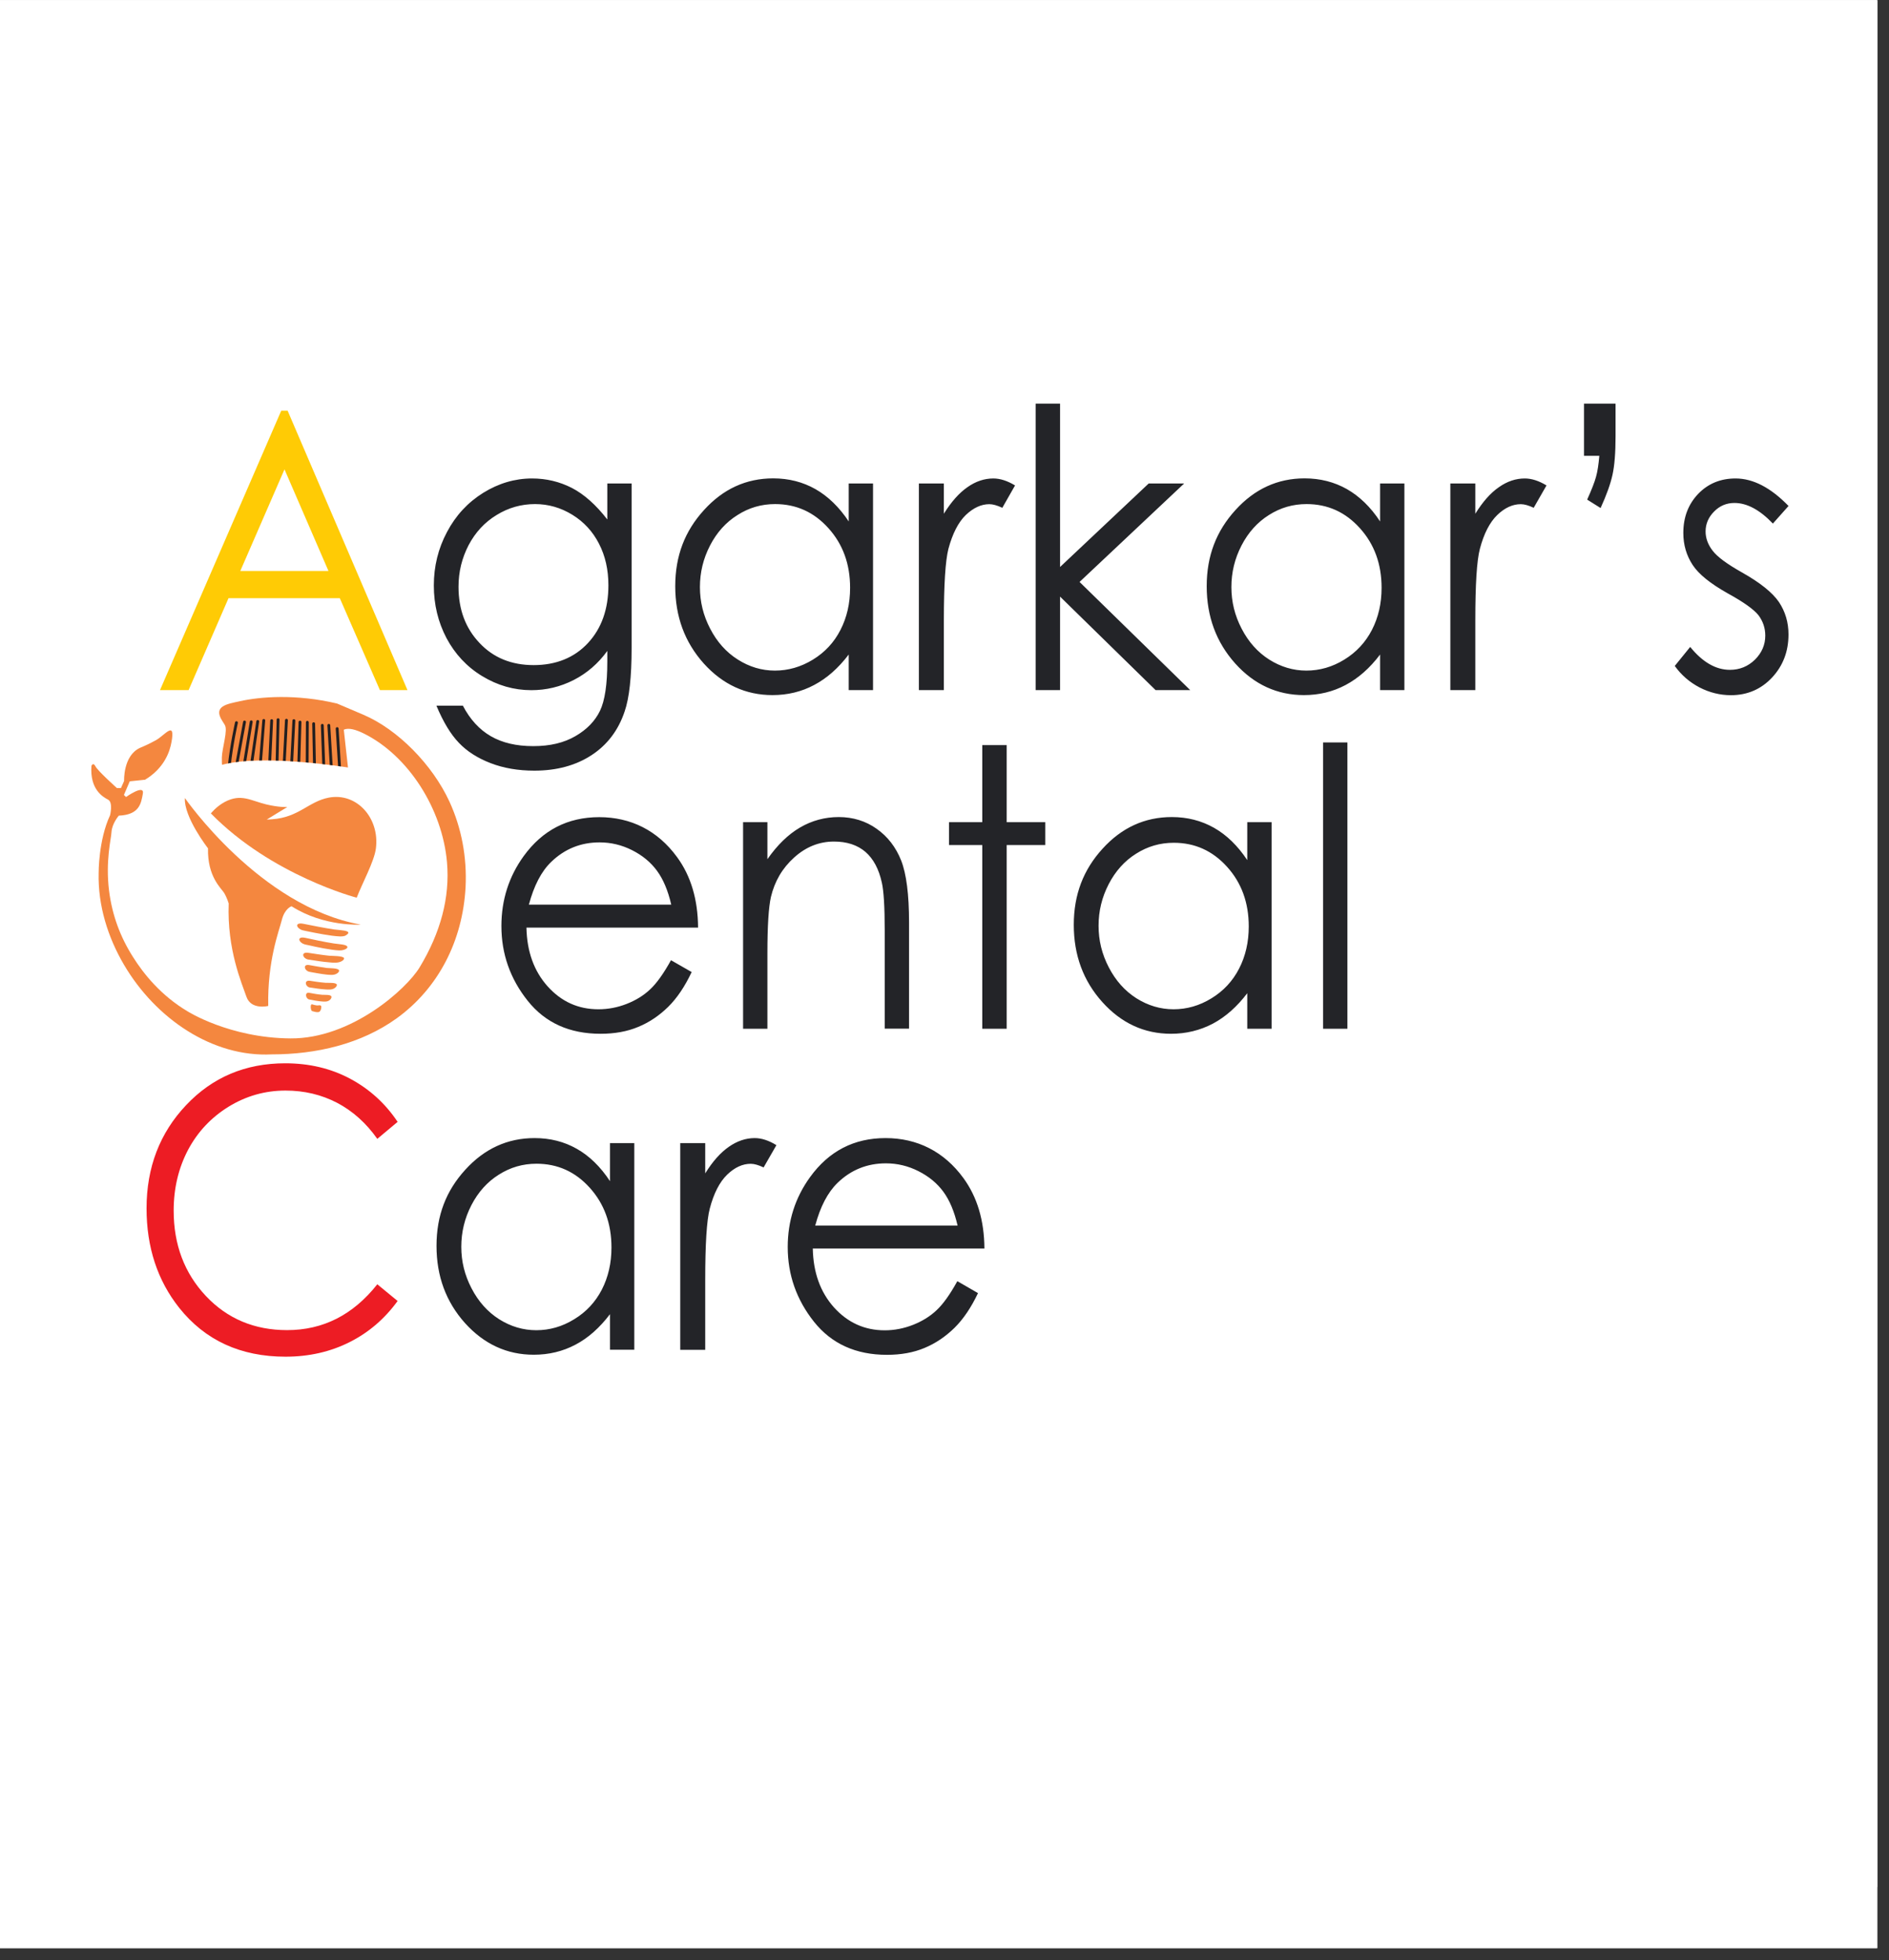 <svg xmlns="http://www.w3.org/2000/svg" xmlns:xlink="http://www.w3.org/1999/xlink" width="106" zoomAndPan="magnify" viewBox="0 0 79.5 82.5" height="110" preserveAspectRatio="xMidYMid meet"><rect x="0" y="0" width="79.5" height="82.5" fill="#333333" stroke="none"/><defs><clipPath id="84a8222c75"><path d="M 0 0.008 L 79.004 0.008 L 79.004 81.992 L 0 81.992 Z M 0 0.008 " clip-rule="nonzero"></path></clipPath><clipPath id="1d4eb9b522"><path d="M 0 0.008 L 79.004 0.008 L 79.004 80 L 0 80 Z M 0 0.008 " clip-rule="nonzero"></path></clipPath><clipPath id="7d94676094"><path d="M 9 30 L 10 30 L 10 33 L 9 33 Z M 9 30 " clip-rule="nonzero"></path></clipPath><clipPath id="74eb764c57"><path d="M 9.465 30.516 L 9.352 30.336 C 8.953 29.711 9.566 29.629 10.094 29.512 C 10.949 29.32 12.461 29.199 14.184 29.609 L 15.277 30.074 C 16.746 30.695 18.203 32.191 18.914 33.734 C 19.426 34.848 19.656 36.082 19.594 37.336 C 19.473 39.598 18.449 41.586 16.703 42.852 C 15.195 43.941 13.309 44.375 11.438 44.375 C 8.949 44.504 6.547 42.871 5.215 40.598 C 4.543 39.453 4.117 38.109 4.152 36.738 C 4.152 36.738 4.141 35.363 4.633 34.309 C 4.633 34.309 4.766 33.773 4.551 33.656 C 4.336 33.543 3.777 33.23 3.848 32.234 C 3.848 32.234 3.918 32.059 4.016 32.25 C 4.113 32.445 4.922 33.168 4.922 33.168 L 5.09 33.168 L 5.223 32.867 C 5.223 32.867 5.176 31.809 5.887 31.477 C 5.887 31.477 6.246 31.332 6.57 31.148 C 6.945 30.934 7.383 30.309 7.219 31.223 C 7.145 31.645 6.91 32.328 6.105 32.816 L 5.461 32.883 L 5.215 33.457 L 5.305 33.543 C 5.305 33.543 6.09 32.984 6.012 33.402 C 5.938 33.82 5.867 34.289 5 34.328 C 5 34.328 4.711 34.656 4.691 35.031 C 4.68 35.293 4.434 36.23 4.59 37.488 C 4.719 38.512 5.059 39.43 5.598 40.277 C 6.043 40.988 6.781 41.902 7.891 42.562 C 7.891 42.562 9.656 43.684 12.223 43.703 C 14.785 43.723 17.102 41.629 17.656 40.719 C 18.543 39.254 18.941 37.77 18.812 36.289 C 18.617 34.055 17.195 31.805 15.312 30.871 C 14.98 30.707 14.668 30.617 14.469 30.711 L 14.645 32.301 C 14.645 32.301 11.078 31.715 9.344 32.188 C 9.344 32.188 9.332 32.066 9.336 31.883 C 9.344 31.496 9.605 30.711 9.457 30.508 " clip-rule="evenodd"></path></clipPath><clipPath id="e352896c6d"><path d="M 9 30 L 11 30 L 11 33 L 9 33 Z M 9 30 " clip-rule="nonzero"></path></clipPath><clipPath id="24a6f5b613"><path d="M 9.465 30.516 L 9.352 30.336 C 8.953 29.711 9.566 29.629 10.094 29.512 C 10.949 29.32 12.461 29.199 14.184 29.609 L 15.277 30.074 C 16.746 30.695 18.203 32.191 18.914 33.734 C 19.426 34.848 19.656 36.082 19.594 37.336 C 19.473 39.598 18.449 41.586 16.703 42.852 C 15.195 43.941 13.309 44.375 11.438 44.375 C 8.949 44.504 6.547 42.871 5.215 40.598 C 4.543 39.453 4.117 38.109 4.152 36.738 C 4.152 36.738 4.141 35.363 4.633 34.309 C 4.633 34.309 4.766 33.773 4.551 33.656 C 4.336 33.543 3.777 33.23 3.848 32.234 C 3.848 32.234 3.918 32.059 4.016 32.25 C 4.113 32.445 4.922 33.168 4.922 33.168 L 5.09 33.168 L 5.223 32.867 C 5.223 32.867 5.176 31.809 5.887 31.477 C 5.887 31.477 6.246 31.332 6.57 31.148 C 6.945 30.934 7.383 30.309 7.219 31.223 C 7.145 31.645 6.91 32.328 6.105 32.816 L 5.461 32.883 L 5.215 33.457 L 5.305 33.543 C 5.305 33.543 6.09 32.984 6.012 33.402 C 5.938 33.82 5.867 34.289 5 34.328 C 5 34.328 4.711 34.656 4.691 35.031 C 4.68 35.293 4.434 36.23 4.59 37.488 C 4.719 38.512 5.059 39.43 5.598 40.277 C 6.043 40.988 6.781 41.902 7.891 42.562 C 7.891 42.562 9.656 43.684 12.223 43.703 C 14.785 43.723 17.102 41.629 17.656 40.719 C 18.543 39.254 18.941 37.77 18.812 36.289 C 18.617 34.055 17.195 31.805 15.312 30.871 C 14.98 30.707 14.668 30.617 14.469 30.711 L 14.645 32.301 C 14.645 32.301 11.078 31.715 9.344 32.188 C 9.344 32.188 9.332 32.066 9.336 31.883 C 9.344 31.496 9.605 30.711 9.457 30.508 " clip-rule="evenodd"></path></clipPath><clipPath id="19575053d2"><path d="M 10 30 L 11 30 L 11 33 L 10 33 Z M 10 30 " clip-rule="nonzero"></path></clipPath><clipPath id="c7ae8e4b7b"><path d="M 9.465 30.516 L 9.352 30.336 C 8.953 29.711 9.566 29.629 10.094 29.512 C 10.949 29.32 12.461 29.199 14.184 29.609 L 15.277 30.074 C 16.746 30.695 18.203 32.191 18.914 33.734 C 19.426 34.848 19.656 36.082 19.594 37.336 C 19.473 39.598 18.449 41.586 16.703 42.852 C 15.195 43.941 13.309 44.375 11.438 44.375 C 8.949 44.504 6.547 42.871 5.215 40.598 C 4.543 39.453 4.117 38.109 4.152 36.738 C 4.152 36.738 4.141 35.363 4.633 34.309 C 4.633 34.309 4.766 33.773 4.551 33.656 C 4.336 33.543 3.777 33.23 3.848 32.234 C 3.848 32.234 3.918 32.059 4.016 32.25 C 4.113 32.445 4.922 33.168 4.922 33.168 L 5.09 33.168 L 5.223 32.867 C 5.223 32.867 5.176 31.809 5.887 31.477 C 5.887 31.477 6.246 31.332 6.57 31.148 C 6.945 30.934 7.383 30.309 7.219 31.223 C 7.145 31.645 6.91 32.328 6.105 32.816 L 5.461 32.883 L 5.215 33.457 L 5.305 33.543 C 5.305 33.543 6.09 32.984 6.012 33.402 C 5.938 33.82 5.867 34.289 5 34.328 C 5 34.328 4.711 34.656 4.691 35.031 C 4.68 35.293 4.434 36.23 4.59 37.488 C 4.719 38.512 5.059 39.43 5.598 40.277 C 6.043 40.988 6.781 41.902 7.891 42.562 C 7.891 42.562 9.656 43.684 12.223 43.703 C 14.785 43.723 17.102 41.629 17.656 40.719 C 18.543 39.254 18.941 37.77 18.812 36.289 C 18.617 34.055 17.195 31.805 15.312 30.871 C 14.98 30.707 14.668 30.617 14.469 30.711 L 14.645 32.301 C 14.645 32.301 11.078 31.715 9.344 32.188 C 9.344 32.188 9.332 32.066 9.336 31.883 C 9.344 31.496 9.605 30.711 9.457 30.508 " clip-rule="evenodd"></path></clipPath><clipPath id="8426175db5"><path d="M 10 30 L 12 30 L 12 33 L 10 33 Z M 10 30 " clip-rule="nonzero"></path></clipPath><clipPath id="b6f3bcc699"><path d="M 9.465 30.516 L 9.352 30.336 C 8.953 29.711 9.566 29.629 10.094 29.512 C 10.949 29.32 12.461 29.199 14.184 29.609 L 15.277 30.074 C 16.746 30.695 18.203 32.191 18.914 33.734 C 19.426 34.848 19.656 36.082 19.594 37.336 C 19.473 39.598 18.449 41.586 16.703 42.852 C 15.195 43.941 13.309 44.375 11.438 44.375 C 8.949 44.504 6.547 42.871 5.215 40.598 C 4.543 39.453 4.117 38.109 4.152 36.738 C 4.152 36.738 4.141 35.363 4.633 34.309 C 4.633 34.309 4.766 33.773 4.551 33.656 C 4.336 33.543 3.777 33.23 3.848 32.234 C 3.848 32.234 3.918 32.059 4.016 32.25 C 4.113 32.445 4.922 33.168 4.922 33.168 L 5.09 33.168 L 5.223 32.867 C 5.223 32.867 5.176 31.809 5.887 31.477 C 5.887 31.477 6.246 31.332 6.57 31.148 C 6.945 30.934 7.383 30.309 7.219 31.223 C 7.145 31.645 6.91 32.328 6.105 32.816 L 5.461 32.883 L 5.215 33.457 L 5.305 33.543 C 5.305 33.543 6.09 32.984 6.012 33.402 C 5.938 33.82 5.867 34.289 5 34.328 C 5 34.328 4.711 34.656 4.691 35.031 C 4.68 35.293 4.434 36.23 4.59 37.488 C 4.719 38.512 5.059 39.43 5.598 40.277 C 6.043 40.988 6.781 41.902 7.891 42.562 C 7.891 42.562 9.656 43.684 12.223 43.703 C 14.785 43.723 17.102 41.629 17.656 40.719 C 18.543 39.254 18.941 37.77 18.812 36.289 C 18.617 34.055 17.195 31.805 15.312 30.871 C 14.98 30.707 14.668 30.617 14.469 30.711 L 14.645 32.301 C 14.645 32.301 11.078 31.715 9.344 32.188 C 9.344 32.188 9.332 32.066 9.336 31.883 C 9.344 31.496 9.605 30.711 9.457 30.508 " clip-rule="evenodd"></path></clipPath><clipPath id="611f8569b3"><path d="M 11 30 L 12 30 L 12 33 L 11 33 Z M 11 30 " clip-rule="nonzero"></path></clipPath><clipPath id="f344297211"><path d="M 9.465 30.516 L 9.352 30.336 C 8.953 29.711 9.566 29.629 10.094 29.512 C 10.949 29.32 12.461 29.199 14.184 29.609 L 15.277 30.074 C 16.746 30.695 18.203 32.191 18.914 33.734 C 19.426 34.848 19.656 36.082 19.594 37.336 C 19.473 39.598 18.449 41.586 16.703 42.852 C 15.195 43.941 13.309 44.375 11.438 44.375 C 8.949 44.504 6.547 42.871 5.215 40.598 C 4.543 39.453 4.117 38.109 4.152 36.738 C 4.152 36.738 4.141 35.363 4.633 34.309 C 4.633 34.309 4.766 33.773 4.551 33.656 C 4.336 33.543 3.777 33.23 3.848 32.234 C 3.848 32.234 3.918 32.059 4.016 32.25 C 4.113 32.445 4.922 33.168 4.922 33.168 L 5.09 33.168 L 5.223 32.867 C 5.223 32.867 5.176 31.809 5.887 31.477 C 5.887 31.477 6.246 31.332 6.57 31.148 C 6.945 30.934 7.383 30.309 7.219 31.223 C 7.145 31.645 6.91 32.328 6.105 32.816 L 5.461 32.883 L 5.215 33.457 L 5.305 33.543 C 5.305 33.543 6.09 32.984 6.012 33.402 C 5.938 33.82 5.867 34.289 5 34.328 C 5 34.328 4.711 34.656 4.691 35.031 C 4.68 35.293 4.434 36.23 4.59 37.488 C 4.719 38.512 5.059 39.43 5.598 40.277 C 6.043 40.988 6.781 41.902 7.891 42.562 C 7.891 42.562 9.656 43.684 12.223 43.703 C 14.785 43.723 17.102 41.629 17.656 40.719 C 18.543 39.254 18.941 37.77 18.812 36.289 C 18.617 34.055 17.195 31.805 15.312 30.871 C 14.98 30.707 14.668 30.617 14.469 30.711 L 14.645 32.301 C 14.645 32.301 11.078 31.715 9.344 32.188 C 9.344 32.188 9.332 32.066 9.336 31.883 C 9.344 31.496 9.605 30.711 9.457 30.508 " clip-rule="evenodd"></path></clipPath><clipPath id="febddc4741"><path d="M 11 30 L 13 30 L 13 33 L 11 33 Z M 11 30 " clip-rule="nonzero"></path></clipPath><clipPath id="5adc466609"><path d="M 9.465 30.516 L 9.352 30.336 C 8.953 29.711 9.566 29.629 10.094 29.512 C 10.949 29.32 12.461 29.199 14.184 29.609 L 15.277 30.074 C 16.746 30.695 18.203 32.191 18.914 33.734 C 19.426 34.848 19.656 36.082 19.594 37.336 C 19.473 39.598 18.449 41.586 16.703 42.852 C 15.195 43.941 13.309 44.375 11.438 44.375 C 8.949 44.504 6.547 42.871 5.215 40.598 C 4.543 39.453 4.117 38.109 4.152 36.738 C 4.152 36.738 4.141 35.363 4.633 34.309 C 4.633 34.309 4.766 33.773 4.551 33.656 C 4.336 33.543 3.777 33.23 3.848 32.234 C 3.848 32.234 3.918 32.059 4.016 32.25 C 4.113 32.445 4.922 33.168 4.922 33.168 L 5.09 33.168 L 5.223 32.867 C 5.223 32.867 5.176 31.809 5.887 31.477 C 5.887 31.477 6.246 31.332 6.57 31.148 C 6.945 30.934 7.383 30.309 7.219 31.223 C 7.145 31.645 6.91 32.328 6.105 32.816 L 5.461 32.883 L 5.215 33.457 L 5.305 33.543 C 5.305 33.543 6.09 32.984 6.012 33.402 C 5.938 33.82 5.867 34.289 5 34.328 C 5 34.328 4.711 34.656 4.691 35.031 C 4.68 35.293 4.434 36.23 4.59 37.488 C 4.719 38.512 5.059 39.43 5.598 40.277 C 6.043 40.988 6.781 41.902 7.891 42.562 C 7.891 42.562 9.656 43.684 12.223 43.703 C 14.785 43.723 17.102 41.629 17.656 40.719 C 18.543 39.254 18.941 37.77 18.812 36.289 C 18.617 34.055 17.195 31.805 15.312 30.871 C 14.98 30.707 14.668 30.617 14.469 30.711 L 14.645 32.301 C 14.645 32.301 11.078 31.715 9.344 32.188 C 9.344 32.188 9.332 32.066 9.336 31.883 C 9.344 31.496 9.605 30.711 9.457 30.508 " clip-rule="evenodd"></path></clipPath><clipPath id="a34c7f10a7"><path d="M 12 30 L 13 30 L 13 33 L 12 33 Z M 12 30 " clip-rule="nonzero"></path></clipPath><clipPath id="bf007267bb"><path d="M 9.465 30.516 L 9.352 30.336 C 8.953 29.711 9.566 29.629 10.094 29.512 C 10.949 29.32 12.461 29.199 14.184 29.609 L 15.277 30.074 C 16.746 30.695 18.203 32.191 18.914 33.734 C 19.426 34.848 19.656 36.082 19.594 37.336 C 19.473 39.598 18.449 41.586 16.703 42.852 C 15.195 43.941 13.309 44.375 11.438 44.375 C 8.949 44.504 6.547 42.871 5.215 40.598 C 4.543 39.453 4.117 38.109 4.152 36.738 C 4.152 36.738 4.141 35.363 4.633 34.309 C 4.633 34.309 4.766 33.773 4.551 33.656 C 4.336 33.543 3.777 33.23 3.848 32.234 C 3.848 32.234 3.918 32.059 4.016 32.25 C 4.113 32.445 4.922 33.168 4.922 33.168 L 5.09 33.168 L 5.223 32.867 C 5.223 32.867 5.176 31.809 5.887 31.477 C 5.887 31.477 6.246 31.332 6.57 31.148 C 6.945 30.934 7.383 30.309 7.219 31.223 C 7.145 31.645 6.91 32.328 6.105 32.816 L 5.461 32.883 L 5.215 33.457 L 5.305 33.543 C 5.305 33.543 6.09 32.984 6.012 33.402 C 5.938 33.82 5.867 34.289 5 34.328 C 5 34.328 4.711 34.656 4.691 35.031 C 4.68 35.293 4.434 36.23 4.59 37.488 C 4.719 38.512 5.059 39.43 5.598 40.277 C 6.043 40.988 6.781 41.902 7.891 42.562 C 7.891 42.562 9.656 43.684 12.223 43.703 C 14.785 43.723 17.102 41.629 17.656 40.719 C 18.543 39.254 18.941 37.77 18.812 36.289 C 18.617 34.055 17.195 31.805 15.312 30.871 C 14.98 30.707 14.668 30.617 14.469 30.711 L 14.645 32.301 C 14.645 32.301 11.078 31.715 9.344 32.188 C 9.344 32.188 9.332 32.066 9.336 31.883 C 9.344 31.496 9.605 30.711 9.457 30.508 " clip-rule="evenodd"></path></clipPath><clipPath id="c2af54af2e"><path d="M 13 30 L 14 30 L 14 33 L 13 33 Z M 13 30 " clip-rule="nonzero"></path></clipPath><clipPath id="95266612a0"><path d="M 9.465 30.516 L 9.352 30.336 C 8.953 29.711 9.566 29.629 10.094 29.512 C 10.949 29.32 12.461 29.199 14.184 29.609 L 15.277 30.074 C 16.746 30.695 18.203 32.191 18.914 33.734 C 19.426 34.848 19.656 36.082 19.594 37.336 C 19.473 39.598 18.449 41.586 16.703 42.852 C 15.195 43.941 13.309 44.375 11.438 44.375 C 8.949 44.504 6.547 42.871 5.215 40.598 C 4.543 39.453 4.117 38.109 4.152 36.738 C 4.152 36.738 4.141 35.363 4.633 34.309 C 4.633 34.309 4.766 33.773 4.551 33.656 C 4.336 33.543 3.777 33.23 3.848 32.234 C 3.848 32.234 3.918 32.059 4.016 32.25 C 4.113 32.445 4.922 33.168 4.922 33.168 L 5.09 33.168 L 5.223 32.867 C 5.223 32.867 5.176 31.809 5.887 31.477 C 5.887 31.477 6.246 31.332 6.57 31.148 C 6.945 30.934 7.383 30.309 7.219 31.223 C 7.145 31.645 6.91 32.328 6.105 32.816 L 5.461 32.883 L 5.215 33.457 L 5.305 33.543 C 5.305 33.543 6.09 32.984 6.012 33.402 C 5.938 33.82 5.867 34.289 5 34.328 C 5 34.328 4.711 34.656 4.691 35.031 C 4.68 35.293 4.434 36.23 4.59 37.488 C 4.719 38.512 5.059 39.43 5.598 40.277 C 6.043 40.988 6.781 41.902 7.891 42.562 C 7.891 42.562 9.656 43.684 12.223 43.703 C 14.785 43.723 17.102 41.629 17.656 40.719 C 18.543 39.254 18.941 37.77 18.812 36.289 C 18.617 34.055 17.195 31.805 15.312 30.871 C 14.98 30.707 14.668 30.617 14.469 30.711 L 14.645 32.301 C 14.645 32.301 11.078 31.715 9.344 32.188 C 9.344 32.188 9.332 32.066 9.336 31.883 C 9.344 31.496 9.605 30.711 9.457 30.508 " clip-rule="evenodd"></path></clipPath><clipPath id="1284759224"><path d="M 14 30 L 15 30 L 15 33 L 14 33 Z M 14 30 " clip-rule="nonzero"></path></clipPath><clipPath id="b480961f0c"><path d="M 9.465 30.516 L 9.352 30.336 C 8.953 29.711 9.566 29.629 10.094 29.512 C 10.949 29.32 12.461 29.199 14.184 29.609 L 15.277 30.074 C 16.746 30.695 18.203 32.191 18.914 33.734 C 19.426 34.848 19.656 36.082 19.594 37.336 C 19.473 39.598 18.449 41.586 16.703 42.852 C 15.195 43.941 13.309 44.375 11.438 44.375 C 8.949 44.504 6.547 42.871 5.215 40.598 C 4.543 39.453 4.117 38.109 4.152 36.738 C 4.152 36.738 4.141 35.363 4.633 34.309 C 4.633 34.309 4.766 33.773 4.551 33.656 C 4.336 33.543 3.777 33.23 3.848 32.234 C 3.848 32.234 3.918 32.059 4.016 32.25 C 4.113 32.445 4.922 33.168 4.922 33.168 L 5.09 33.168 L 5.223 32.867 C 5.223 32.867 5.176 31.809 5.887 31.477 C 5.887 31.477 6.246 31.332 6.57 31.148 C 6.945 30.934 7.383 30.309 7.219 31.223 C 7.145 31.645 6.91 32.328 6.105 32.816 L 5.461 32.883 L 5.215 33.457 L 5.305 33.543 C 5.305 33.543 6.09 32.984 6.012 33.402 C 5.938 33.82 5.867 34.289 5 34.328 C 5 34.328 4.711 34.656 4.691 35.031 C 4.68 35.293 4.434 36.23 4.59 37.488 C 4.719 38.512 5.059 39.43 5.598 40.277 C 6.043 40.988 6.781 41.902 7.891 42.562 C 7.891 42.562 9.656 43.684 12.223 43.703 C 14.785 43.723 17.102 41.629 17.656 40.719 C 18.543 39.254 18.941 37.77 18.812 36.289 C 18.617 34.055 17.195 31.805 15.312 30.871 C 14.98 30.707 14.668 30.617 14.469 30.711 L 14.645 32.301 C 14.645 32.301 11.078 31.715 9.344 32.188 C 9.344 32.188 9.332 32.066 9.336 31.883 C 9.344 31.496 9.605 30.711 9.457 30.508 " clip-rule="evenodd"></path></clipPath></defs><g clip-path="url(#84a8222c75)"><path fill="#ffffff" d="M 0 0.008 L 79.004 0.008 L 79.004 81.992 L 0 81.992 Z M 0 0.008 " fill-opacity="1" fill-rule="nonzero"></path><path fill="#ffffff" d="M 0 0.008 L 79.004 0.008 L 79.004 81.992 L 0 81.992 Z M 0 0.008 " fill-opacity="1" fill-rule="nonzero"></path></g><g clip-path="url(#1d4eb9b522)"><path fill="#ffffff" d="M -1.996 -5.328 L 81.105 -5.328 L 81.105 79.418 L -1.996 79.418 Z M -1.996 -5.328 " fill-opacity="1" fill-rule="nonzero"></path></g><path fill="#f4873f" d="M 11.223 34.492 C 11.223 34.492 11.32 34.492 11.445 34.48 C 12.57 34.406 12.984 33.734 13.832 33.57 C 15.008 33.344 15.984 34.422 15.82 35.707 C 15.754 36.25 15.23 37.207 15.012 37.781 C 15.012 37.781 11.438 36.852 8.875 34.234 C 8.875 34.234 9.098 33.945 9.461 33.75 C 10.148 33.387 10.547 33.695 11.207 33.855 C 11.738 33.98 12.031 33.965 12.09 33.965 L 11.227 34.492 Z M 11.223 34.492 " fill-opacity="1" fill-rule="evenodd"></path><path fill="#f4873f" d="M 7.781 33.586 C 7.781 33.586 10.941 38.16 15.184 38.914 C 15.184 38.914 13.633 39.012 12.27 38.141 C 12.27 38.141 11.984 38.227 11.859 38.723 C 11.734 39.215 11.254 40.438 11.289 42.336 C 11.289 42.336 10.57 42.52 10.371 41.949 C 10.176 41.379 9.551 39.961 9.625 38.023 C 9.625 38.023 9.555 37.785 9.434 37.582 C 9.309 37.379 8.727 36.902 8.754 35.703 C 8.754 35.703 7.734 34.395 7.781 33.586 " fill-opacity="1" fill-rule="evenodd"></path><path fill="#f4873f" d="M 9.465 30.516 L 9.352 30.336 C 8.953 29.711 9.566 29.629 10.094 29.512 C 10.949 29.32 12.461 29.199 14.184 29.609 L 15.277 30.074 C 16.746 30.695 18.203 32.191 18.914 33.734 C 19.426 34.848 19.656 36.082 19.594 37.336 C 19.473 39.598 18.449 41.586 16.703 42.852 C 15.195 43.941 13.309 44.375 11.438 44.375 C 8.949 44.504 6.547 42.871 5.215 40.598 C 4.543 39.453 4.117 38.109 4.152 36.738 C 4.152 36.738 4.141 35.363 4.633 34.309 C 4.633 34.309 4.766 33.773 4.551 33.656 C 4.336 33.543 3.777 33.23 3.848 32.234 C 3.848 32.234 3.918 32.059 4.016 32.25 C 4.113 32.445 4.922 33.168 4.922 33.168 L 5.09 33.168 L 5.223 32.867 C 5.223 32.867 5.176 31.809 5.887 31.477 C 5.887 31.477 6.246 31.332 6.57 31.148 C 6.945 30.934 7.383 30.309 7.219 31.223 C 7.145 31.645 6.91 32.328 6.105 32.816 L 5.461 32.883 L 5.215 33.457 L 5.305 33.543 C 5.305 33.543 6.09 32.984 6.012 33.402 C 5.938 33.82 5.867 34.289 5 34.328 C 5 34.328 4.711 34.656 4.691 35.031 C 4.68 35.293 4.434 36.23 4.59 37.488 C 4.719 38.512 5.059 39.43 5.598 40.277 C 6.043 40.988 6.781 41.902 7.891 42.562 C 7.891 42.562 9.656 43.684 12.223 43.703 C 14.785 43.723 17.102 41.629 17.656 40.719 C 18.543 39.254 18.941 37.77 18.812 36.289 C 18.617 34.055 17.195 31.805 15.312 30.871 C 14.98 30.707 14.668 30.617 14.469 30.711 L 14.645 32.301 C 14.645 32.301 11.078 31.715 9.344 32.188 C 9.344 32.188 9.332 32.066 9.336 31.883 C 9.344 31.496 9.605 30.711 9.457 30.508 " fill-opacity="1" fill-rule="evenodd"></path><g clip-path="url(#7d94676094)"><g clip-path="url(#74eb764c57)"><path stroke-linecap="round" transform="matrix(0.193, 0, 0, 0.193, -11.919, -22.075)" fill="none" stroke-linejoin="round" d="M 113.317 271.963 C 113.317 271.963 112.244 276.745 111.757 281.325 " stroke="#231f20" stroke-width="0.62" stroke-opacity="1" stroke-miterlimit="4"></path></g></g><g clip-path="url(#e352896c6d)"><g clip-path="url(#24a6f5b613)"><path stroke-linecap="round" transform="matrix(0.193, 0, 0, 0.193, -11.919, -22.075)" fill="none" stroke-linejoin="round" d="M 115.08 271.821 L 113.378 281.061 " stroke="#231f20" stroke-width="0.62" stroke-opacity="1" stroke-miterlimit="4"></path></g></g><g clip-path="url(#19575053d2)"><g clip-path="url(#c7ae8e4b7b)"><path stroke-linecap="round" transform="matrix(0.193, 0, 0, 0.193, -11.919, -22.075)" fill="none" stroke-linejoin="round" d="M 116.539 271.78 L 115.06 280.879 " stroke="#231f20" stroke-width="0.62" stroke-opacity="1" stroke-miterlimit="4"></path><path stroke-linecap="round" transform="matrix(0.193, 0, 0, 0.193, -11.919, -22.075)" fill="none" stroke-linejoin="round" d="M 117.957 271.699 L 116.64 280.757 " stroke="#231f20" stroke-width="0.62" stroke-opacity="1" stroke-miterlimit="4"></path></g></g><g clip-path="url(#8426175db5)"><g clip-path="url(#b6f3bcc699)"><path stroke-linecap="round" transform="matrix(0.193, 0, 0, 0.193, -11.919, -22.075)" fill="none" stroke-linejoin="round" d="M 119.274 271.476 L 118.544 280.696 " stroke="#231f20" stroke-width="0.62" stroke-opacity="1" stroke-miterlimit="4"></path></g></g><g clip-path="url(#611f8569b3)"><g clip-path="url(#f344297211)"><path stroke-linecap="round" transform="matrix(0.193, 0, 0, 0.193, -11.919, -22.075)" fill="none" stroke-linejoin="round" d="M 120.996 271.517 L 120.57 280.514 " stroke="#231f20" stroke-width="0.62" stroke-opacity="1" stroke-miterlimit="4"></path><path stroke-linecap="round" transform="matrix(0.193, 0, 0, 0.193, -11.919, -22.075)" fill="none" stroke-linejoin="round" d="M 122.393 271.314 L 122.171 280.717 " stroke="#231f20" stroke-width="0.62" stroke-opacity="1" stroke-miterlimit="4"></path></g></g><g clip-path="url(#febddc4741)"><g clip-path="url(#5adc466609)"><path stroke-linecap="round" transform="matrix(0.193, 0, 0, 0.193, -11.919, -22.075)" fill="none" stroke-linejoin="round" d="M 124.217 271.436 L 123.731 280.777 " stroke="#231f20" stroke-width="0.62" stroke-opacity="1" stroke-miterlimit="4"></path></g></g><g clip-path="url(#a34c7f10a7)"><g clip-path="url(#bf007267bb)"><path stroke-linecap="round" transform="matrix(0.193, 0, 0, 0.193, -11.919, -22.075)" fill="none" stroke-linejoin="round" d="M 125.838 271.517 L 125.351 280.858 " stroke="#231f20" stroke-width="0.62" stroke-opacity="1" stroke-miterlimit="4"></path><path stroke-linecap="round" transform="matrix(0.193, 0, 0, 0.193, -11.919, -22.075)" fill="none" stroke-linejoin="round" d="M 127.175 271.841 L 126.911 280.98 " stroke="#231f20" stroke-width="0.62" stroke-opacity="1" stroke-miterlimit="4"></path><path stroke-linecap="round" transform="matrix(0.193, 0, 0, 0.193, -11.919, -22.075)" fill="none" stroke-linejoin="round" d="M 128.775 271.882 L 128.735 281.122 " stroke="#231f20" stroke-width="0.62" stroke-opacity="1" stroke-miterlimit="4"></path></g></g><g clip-path="url(#c2af54af2e)"><g clip-path="url(#95266612a0)"><path stroke-linecap="round" transform="matrix(0.193, 0, 0, 0.193, -11.919, -22.075)" fill="none" stroke-linejoin="round" d="M 130.153 272.186 L 130.335 281.264 " stroke="#231f20" stroke-width="0.62" stroke-opacity="1" stroke-miterlimit="4"></path><path stroke-linecap="round" transform="matrix(0.193, 0, 0, 0.193, -11.919, -22.075)" fill="none" stroke-linejoin="round" d="M 132.037 272.55 L 132.361 281.487 " stroke="#231f20" stroke-width="0.62" stroke-opacity="1" stroke-miterlimit="4"></path><path stroke-linecap="round" transform="matrix(0.193, 0, 0, 0.193, -11.919, -22.075)" fill="none" stroke-linejoin="round" d="M 133.455 272.55 L 134.002 281.689 " stroke="#231f20" stroke-width="0.62" stroke-opacity="1" stroke-miterlimit="4"></path></g></g><g clip-path="url(#1284759224)"><g clip-path="url(#b480961f0c)"><path stroke-linecap="round" transform="matrix(0.193, 0, 0, 0.193, -11.919, -22.075)" fill="none" stroke-linejoin="round" d="M 135.278 273.26 L 135.825 282.054 " stroke="#231f20" stroke-width="0.62" stroke-opacity="1" stroke-miterlimit="4"></path></g></g><path fill="#f4873f" d="M 12.789 38.883 C 13.094 38.945 13.625 39.051 14.055 39.117 C 14.191 39.137 14.469 39.148 14.586 39.191 C 14.668 39.219 14.711 39.27 14.559 39.363 C 14.484 39.414 14.379 39.41 14.297 39.41 C 13.93 39.398 13.281 39.266 12.902 39.188 C 12.824 39.168 12.738 39.16 12.664 39.125 C 12.449 39.02 12.422 38.805 12.789 38.883 " fill-opacity="1" fill-rule="evenodd"></path><path fill="#f4873f" d="M 12.863 39.473 C 13.148 39.535 13.648 39.645 14.051 39.707 C 14.137 39.723 14.277 39.73 14.395 39.75 C 14.828 39.812 14.555 40.012 14.277 40 C 13.938 39.988 13.324 39.859 12.969 39.777 C 12.895 39.762 12.816 39.75 12.746 39.715 C 12.543 39.609 12.516 39.398 12.863 39.473 " fill-opacity="1" fill-rule="evenodd"></path><path fill="#f4873f" d="M 12.984 40.102 C 13.195 40.133 13.543 40.191 13.855 40.223 C 13.973 40.234 14.453 40.223 14.48 40.328 C 14.488 40.367 14.449 40.414 14.387 40.449 C 14.23 40.543 14.004 40.516 13.84 40.5 C 13.578 40.48 13.277 40.43 13.074 40.398 C 13.012 40.387 12.945 40.387 12.887 40.355 C 12.715 40.266 12.691 40.055 12.984 40.102 " fill-opacity="1" fill-rule="evenodd"></path><path fill="#f4873f" d="M 13.02 40.617 C 13.195 40.648 13.488 40.703 13.746 40.738 C 13.848 40.75 14.246 40.738 14.27 40.84 C 14.277 40.883 14.246 40.93 14.191 40.965 C 14.059 41.059 13.871 41.027 13.734 41.016 C 13.516 40.992 13.266 40.945 13.094 40.914 C 13.039 40.902 12.984 40.898 12.938 40.867 C 12.793 40.781 12.773 40.57 13.02 40.617 " fill-opacity="1" fill-rule="evenodd"></path><path fill="#f4873f" d="M 13.043 41.277 C 13.203 41.305 13.469 41.344 13.703 41.363 C 13.793 41.371 14.156 41.34 14.176 41.441 C 14.184 41.48 14.156 41.531 14.105 41.57 C 13.988 41.668 13.816 41.648 13.691 41.641 C 13.492 41.629 13.266 41.594 13.113 41.57 C 13.062 41.562 13.012 41.562 12.969 41.535 C 12.836 41.453 12.82 41.246 13.043 41.277 " fill-opacity="1" fill-rule="evenodd"></path><path fill="#f4873f" d="M 13.02 41.785 C 13.148 41.809 13.367 41.852 13.562 41.867 C 13.637 41.875 13.934 41.848 13.949 41.945 C 13.957 41.984 13.934 42.035 13.891 42.074 C 13.793 42.172 13.652 42.156 13.551 42.148 C 13.387 42.137 13.199 42.102 13.074 42.074 C 13.035 42.066 12.992 42.066 12.957 42.039 C 12.852 41.961 12.836 41.75 13.02 41.785 " fill-opacity="1" fill-rule="evenodd"></path><path fill="#f4873f" d="M 13.137 42.27 C 13.188 42.285 13.281 42.312 13.359 42.316 C 13.391 42.32 13.516 42.273 13.523 42.371 C 13.523 42.41 13.516 42.461 13.5 42.5 C 13.457 42.605 13.398 42.598 13.355 42.598 C 13.289 42.598 13.211 42.574 13.156 42.559 C 13.141 42.551 13.125 42.555 13.109 42.527 C 13.066 42.453 13.059 42.246 13.137 42.27 " fill-opacity="1" fill-rule="evenodd"></path><path fill="#ffcb05" d="M 11.973 19.754 L 10.113 24.031 L 13.824 24.031 Z M 12.105 17.285 L 17.148 29.043 L 15.988 29.043 L 14.301 25.176 L 9.617 25.176 L 7.938 29.043 L 6.734 29.043 L 11.836 17.285 Z M 12.105 17.285 " fill-opacity="1" fill-rule="nonzero"></path><path fill="#232428" d="M 75.273 21.293 L 74.613 22.035 C 74.062 21.457 73.523 21.168 72.996 21.168 C 72.664 21.168 72.379 21.285 72.141 21.527 C 71.902 21.766 71.781 22.047 71.781 22.367 C 71.781 22.648 71.879 22.918 72.074 23.172 C 72.27 23.434 72.684 23.738 73.309 24.09 C 74.074 24.52 74.594 24.938 74.867 25.336 C 75.137 25.742 75.27 26.195 75.27 26.703 C 75.27 27.418 75.039 28.02 74.578 28.516 C 74.117 29.008 73.539 29.258 72.848 29.258 C 72.387 29.258 71.945 29.148 71.523 28.93 C 71.105 28.711 70.758 28.41 70.484 28.027 L 71.133 27.227 C 71.656 27.871 72.215 28.191 72.805 28.191 C 73.215 28.191 73.566 28.047 73.859 27.762 C 74.148 27.473 74.293 27.137 74.293 26.75 C 74.293 26.43 74.195 26.145 74.008 25.895 C 73.812 25.648 73.383 25.34 72.707 24.969 C 71.984 24.562 71.492 24.168 71.234 23.773 C 70.977 23.379 70.844 22.934 70.844 22.43 C 70.844 21.77 71.051 21.227 71.465 20.789 C 71.883 20.355 72.406 20.137 73.043 20.137 C 73.781 20.137 74.523 20.523 75.27 21.293 M 67.359 21.379 L 66.797 21.027 C 66.98 20.621 67.105 20.305 67.168 20.074 C 67.234 19.844 67.277 19.547 67.309 19.184 L 66.664 19.184 L 66.664 16.988 L 67.992 16.988 L 67.992 18.367 C 67.992 19.055 67.949 19.594 67.863 19.984 C 67.777 20.375 67.609 20.84 67.363 21.379 Z M 61.035 20.348 L 62.09 20.348 L 62.09 21.621 C 62.402 21.117 62.73 20.746 63.082 20.504 C 63.43 20.258 63.793 20.137 64.172 20.137 C 64.457 20.137 64.762 20.234 65.086 20.43 L 64.547 21.371 C 64.332 21.27 64.152 21.219 64.004 21.219 C 63.66 21.219 63.328 21.371 63.012 21.676 C 62.695 21.984 62.449 22.461 62.281 23.102 C 62.152 23.598 62.09 24.598 62.09 26.105 L 62.09 29.043 L 61.039 29.043 L 61.039 20.352 Z M 54.988 21.215 C 54.414 21.215 53.887 21.367 53.402 21.676 C 52.922 21.977 52.535 22.406 52.25 22.957 C 51.965 23.508 51.824 24.09 51.824 24.707 C 51.824 25.324 51.965 25.902 52.254 26.457 C 52.543 27.016 52.93 27.449 53.414 27.758 C 53.902 28.066 54.426 28.223 54.98 28.223 C 55.539 28.223 56.074 28.07 56.574 27.762 C 57.078 27.453 57.465 27.039 57.738 26.512 C 58.008 25.988 58.145 25.398 58.145 24.738 C 58.145 23.738 57.84 22.902 57.23 22.227 C 56.621 21.551 55.875 21.215 54.988 21.215 Z M 59.105 20.348 L 59.105 29.043 L 58.082 29.043 L 58.082 27.547 C 57.652 28.117 57.168 28.543 56.633 28.828 C 56.098 29.113 55.512 29.254 54.879 29.254 C 53.75 29.254 52.781 28.809 51.984 27.922 C 51.184 27.027 50.785 25.945 50.785 24.672 C 50.785 23.395 51.188 22.352 51.996 21.465 C 52.801 20.578 53.77 20.133 54.906 20.133 C 55.562 20.133 56.156 20.285 56.688 20.586 C 57.215 20.887 57.684 21.34 58.082 21.945 L 58.082 20.348 Z M 43.586 16.988 L 44.613 16.988 L 44.613 23.863 L 48.344 20.348 L 49.836 20.348 L 45.434 24.492 L 50.09 29.043 L 48.633 29.043 L 44.613 25.109 L 44.613 29.043 L 43.586 29.043 Z M 38.668 20.348 L 39.723 20.348 L 39.723 21.621 C 40.035 21.117 40.367 20.746 40.715 20.504 C 41.062 20.258 41.43 20.137 41.805 20.137 C 42.09 20.137 42.395 20.234 42.719 20.43 L 42.184 21.371 C 41.965 21.27 41.785 21.219 41.637 21.219 C 41.297 21.219 40.965 21.371 40.645 21.676 C 40.328 21.984 40.086 22.461 39.914 23.102 C 39.789 23.598 39.723 24.598 39.723 26.105 L 39.723 29.043 L 38.672 29.043 L 38.672 20.352 Z M 32.621 21.215 C 32.047 21.215 31.52 21.367 31.039 21.676 C 30.555 21.977 30.168 22.406 29.883 22.957 C 29.598 23.508 29.457 24.09 29.457 24.707 C 29.457 25.324 29.598 25.902 29.887 26.457 C 30.176 27.016 30.562 27.449 31.051 27.758 C 31.535 28.066 32.059 28.223 32.613 28.223 C 33.172 28.223 33.707 28.07 34.211 27.762 C 34.715 27.453 35.102 27.039 35.371 26.512 C 35.641 25.988 35.777 25.398 35.777 24.738 C 35.777 23.738 35.473 22.902 34.863 22.227 C 34.254 21.551 33.508 21.215 32.621 21.215 Z M 36.742 20.348 L 36.742 29.043 L 35.719 29.043 L 35.719 27.547 C 35.285 28.117 34.805 28.543 34.266 28.828 C 33.734 29.113 33.145 29.254 32.512 29.254 C 31.383 29.254 30.418 28.809 29.617 27.922 C 28.816 27.027 28.418 25.945 28.418 24.672 C 28.418 23.395 28.82 22.352 29.629 21.465 C 30.434 20.578 31.402 20.133 32.543 20.133 C 33.195 20.133 33.789 20.285 34.32 20.586 C 34.848 20.887 35.316 21.34 35.719 21.945 L 35.719 20.348 Z M 22.52 21.215 C 21.938 21.215 21.398 21.367 20.898 21.676 C 20.398 21.98 20.008 22.402 19.723 22.941 C 19.441 23.484 19.297 24.066 19.297 24.695 C 19.297 25.648 19.59 26.438 20.18 27.059 C 20.766 27.684 21.527 27.992 22.461 27.992 C 23.395 27.992 24.168 27.684 24.742 27.066 C 25.316 26.449 25.605 25.637 25.605 24.633 C 25.605 23.977 25.473 23.391 25.207 22.879 C 24.945 22.367 24.57 21.961 24.086 21.664 C 23.602 21.367 23.078 21.215 22.52 21.215 Z M 25.559 20.348 L 26.582 20.348 L 26.582 27.27 C 26.582 28.484 26.484 29.379 26.289 29.941 C 26.023 30.738 25.555 31.352 24.891 31.785 C 24.223 32.219 23.422 32.434 22.488 32.434 C 21.805 32.434 21.191 32.328 20.645 32.117 C 20.098 31.906 19.652 31.621 19.312 31.262 C 18.969 30.906 18.652 30.383 18.367 29.699 L 19.48 29.699 C 19.781 30.277 20.176 30.707 20.656 30.984 C 21.137 31.262 21.73 31.402 22.441 31.402 C 23.152 31.402 23.734 31.262 24.219 30.98 C 24.703 30.699 25.043 30.344 25.25 29.918 C 25.457 29.488 25.559 28.801 25.559 27.84 L 25.559 27.395 C 25.176 27.926 24.699 28.336 24.141 28.621 C 23.582 28.906 22.988 29.047 22.363 29.047 C 21.629 29.047 20.938 28.848 20.289 28.453 C 19.641 28.059 19.145 27.52 18.789 26.852 C 18.438 26.18 18.258 25.445 18.258 24.641 C 18.258 23.836 18.441 23.086 18.812 22.391 C 19.176 21.699 19.688 21.145 20.336 20.742 C 20.984 20.34 21.672 20.137 22.391 20.137 C 22.988 20.137 23.547 20.27 24.066 20.535 C 24.582 20.801 25.082 21.246 25.559 21.863 Z M 25.559 20.348 " fill-opacity="1" fill-rule="nonzero"></path><path fill="#232428" d="M 55.684 31.246 L 56.707 31.246 L 56.707 43.297 L 55.684 43.297 Z M 49.398 35.469 C 48.824 35.469 48.297 35.621 47.812 35.93 C 47.332 36.23 46.945 36.66 46.66 37.211 C 46.375 37.762 46.234 38.344 46.234 38.961 C 46.234 39.578 46.375 40.156 46.664 40.711 C 46.953 41.27 47.34 41.703 47.824 42.012 C 48.312 42.32 48.836 42.477 49.391 42.477 C 49.949 42.477 50.484 42.324 50.984 42.016 C 51.492 41.707 51.875 41.293 52.148 40.766 C 52.418 40.242 52.555 39.648 52.555 38.992 C 52.555 37.992 52.25 37.152 51.641 36.48 C 51.031 35.805 50.285 35.469 49.398 35.469 Z M 53.516 34.602 L 53.516 43.297 L 52.492 43.297 L 52.492 41.801 C 52.059 42.371 51.578 42.797 51.043 43.082 C 50.508 43.363 49.918 43.508 49.285 43.508 C 48.156 43.508 47.191 43.062 46.391 42.172 C 45.59 41.281 45.191 40.199 45.191 38.922 C 45.191 37.648 45.594 36.605 46.402 35.719 C 47.207 34.832 48.18 34.387 49.316 34.387 C 49.973 34.387 50.562 34.539 51.094 34.84 C 51.625 35.141 52.09 35.594 52.492 36.199 L 52.492 34.602 Z M 41.34 31.359 L 42.367 31.359 L 42.367 34.602 L 43.992 34.602 L 43.992 35.566 L 42.367 35.566 L 42.367 43.297 L 41.34 43.297 L 41.34 35.566 L 39.941 35.566 L 39.941 34.602 L 41.34 34.602 Z M 31.273 34.602 L 32.297 34.602 L 32.297 36.16 C 32.715 35.562 33.168 35.121 33.668 34.828 C 34.168 34.535 34.715 34.387 35.301 34.387 C 35.891 34.387 36.434 34.551 36.898 34.883 C 37.363 35.211 37.703 35.656 37.926 36.215 C 38.145 36.773 38.258 37.641 38.258 38.824 L 38.258 43.293 L 37.234 43.293 L 37.234 39.152 C 37.234 38.152 37.191 37.484 37.113 37.148 C 36.988 36.574 36.758 36.145 36.422 35.852 C 36.082 35.562 35.641 35.418 35.098 35.418 C 34.473 35.418 33.914 35.645 33.422 36.09 C 32.926 36.535 32.602 37.09 32.445 37.75 C 32.348 38.18 32.297 38.965 32.297 40.109 L 32.297 43.297 L 31.273 43.297 Z M 28.25 38.074 C 28.113 37.477 27.91 37 27.648 36.645 C 27.383 36.285 27.035 36 26.602 35.781 C 26.168 35.562 25.711 35.453 25.234 35.453 C 24.441 35.453 23.766 35.727 23.199 36.273 C 22.781 36.676 22.473 37.273 22.258 38.074 Z M 28.242 40.414 L 29.109 40.91 C 28.824 41.516 28.496 42.004 28.121 42.375 C 27.746 42.742 27.328 43.027 26.859 43.219 C 26.395 43.414 25.867 43.508 25.277 43.508 C 23.969 43.508 22.945 43.047 22.207 42.117 C 21.469 41.191 21.102 40.141 21.102 38.973 C 21.102 37.871 21.418 36.891 22.039 36.031 C 22.832 34.938 23.891 34.391 25.219 34.391 C 26.547 34.391 27.68 34.953 28.496 36.074 C 29.074 36.863 29.371 37.852 29.379 39.039 L 22.156 39.039 C 22.176 40.047 22.473 40.871 23.047 41.512 C 23.625 42.156 24.336 42.477 25.184 42.477 C 25.59 42.477 25.988 42.402 26.375 42.25 C 26.762 42.098 27.09 41.895 27.359 41.641 C 27.633 41.387 27.926 40.977 28.238 40.414 Z M 28.242 40.414 " fill-opacity="1" fill-rule="nonzero"></path><path fill="#ed1c24" d="M 16.73 47.219 L 15.879 47.93 C 15.41 47.266 14.844 46.758 14.188 46.414 C 13.527 46.07 12.805 45.898 12.016 45.898 C 11.156 45.898 10.359 46.125 9.625 46.574 C 8.891 47.027 8.32 47.633 7.918 48.387 C 7.516 49.148 7.309 50.004 7.309 50.949 C 7.309 52.387 7.762 53.582 8.664 54.543 C 9.566 55.5 10.707 55.98 12.082 55.98 C 13.598 55.98 14.859 55.34 15.879 54.051 L 16.734 54.754 C 16.191 55.5 15.523 56.078 14.715 56.484 C 13.91 56.891 13.008 57.098 12.016 57.098 C 10.125 57.098 8.633 56.41 7.543 55.043 C 6.625 53.887 6.168 52.488 6.168 50.855 C 6.168 49.133 6.723 47.684 7.832 46.512 C 8.941 45.336 10.332 44.75 12.004 44.75 C 13.012 44.75 13.922 44.965 14.734 45.398 C 15.547 45.832 16.215 46.438 16.734 47.215 " fill-opacity="1" fill-rule="nonzero"></path><path fill="#232428" d="M 40.301 51.582 C 40.164 50.984 39.961 50.508 39.699 50.152 C 39.434 49.793 39.086 49.508 38.652 49.289 C 38.219 49.07 37.762 48.961 37.285 48.961 C 36.496 48.961 35.816 49.234 35.25 49.781 C 34.836 50.184 34.523 50.781 34.309 51.582 Z M 40.293 53.922 L 41.16 54.422 C 40.875 55.023 40.547 55.512 40.172 55.883 C 39.797 56.25 39.379 56.535 38.91 56.73 C 38.445 56.926 37.914 57.02 37.328 57.02 C 36.02 57.02 34.996 56.555 34.258 55.629 C 33.52 54.699 33.152 53.652 33.152 52.484 C 33.152 51.383 33.469 50.402 34.09 49.543 C 34.883 48.445 35.941 47.898 37.27 47.898 C 38.598 47.898 39.73 48.461 40.547 49.582 C 41.125 50.375 41.422 51.359 41.43 52.547 L 34.207 52.547 C 34.227 53.555 34.523 54.379 35.098 55.023 C 35.676 55.664 36.387 55.988 37.234 55.988 C 37.641 55.988 38.039 55.91 38.426 55.758 C 38.812 55.605 39.141 55.402 39.41 55.148 C 39.684 54.895 39.977 54.488 40.289 53.922 Z M 28.625 48.109 L 29.68 48.109 L 29.68 49.383 C 29.992 48.879 30.32 48.512 30.672 48.266 C 31.02 48.023 31.383 47.898 31.762 47.898 C 32.047 47.898 32.352 47.996 32.676 48.195 L 32.137 49.133 C 31.922 49.031 31.742 48.98 31.594 48.98 C 31.25 48.98 30.918 49.133 30.602 49.438 C 30.285 49.746 30.039 50.223 29.871 50.867 C 29.742 51.359 29.68 52.363 29.68 53.867 L 29.68 56.809 L 28.629 56.809 L 28.629 48.113 Z M 22.578 48.977 C 22.004 48.977 21.477 49.129 20.992 49.438 C 20.512 49.738 20.125 50.168 19.84 50.719 C 19.555 51.27 19.414 51.855 19.414 52.473 C 19.414 53.09 19.555 53.664 19.844 54.219 C 20.133 54.777 20.52 55.211 21.004 55.52 C 21.492 55.828 22.016 55.984 22.57 55.984 C 23.129 55.984 23.664 55.832 24.164 55.523 C 24.672 55.215 25.055 54.801 25.328 54.277 C 25.598 53.75 25.734 53.16 25.734 52.504 C 25.734 51.5 25.43 50.664 24.82 49.988 C 24.211 49.312 23.465 48.977 22.578 48.977 Z M 26.695 48.109 L 26.695 56.805 L 25.672 56.805 L 25.672 55.309 C 25.238 55.879 24.758 56.309 24.223 56.59 C 23.688 56.875 23.098 57.016 22.465 57.016 C 21.336 57.016 20.371 56.57 19.57 55.684 C 18.77 54.789 18.371 53.711 18.371 52.434 C 18.371 51.156 18.773 50.117 19.582 49.23 C 20.387 48.344 21.359 47.898 22.496 47.898 C 23.152 47.898 23.742 48.047 24.273 48.348 C 24.805 48.648 25.27 49.102 25.672 49.711 L 25.672 48.109 Z M 26.695 48.109 " fill-opacity="1" fill-rule="nonzero"></path></svg>